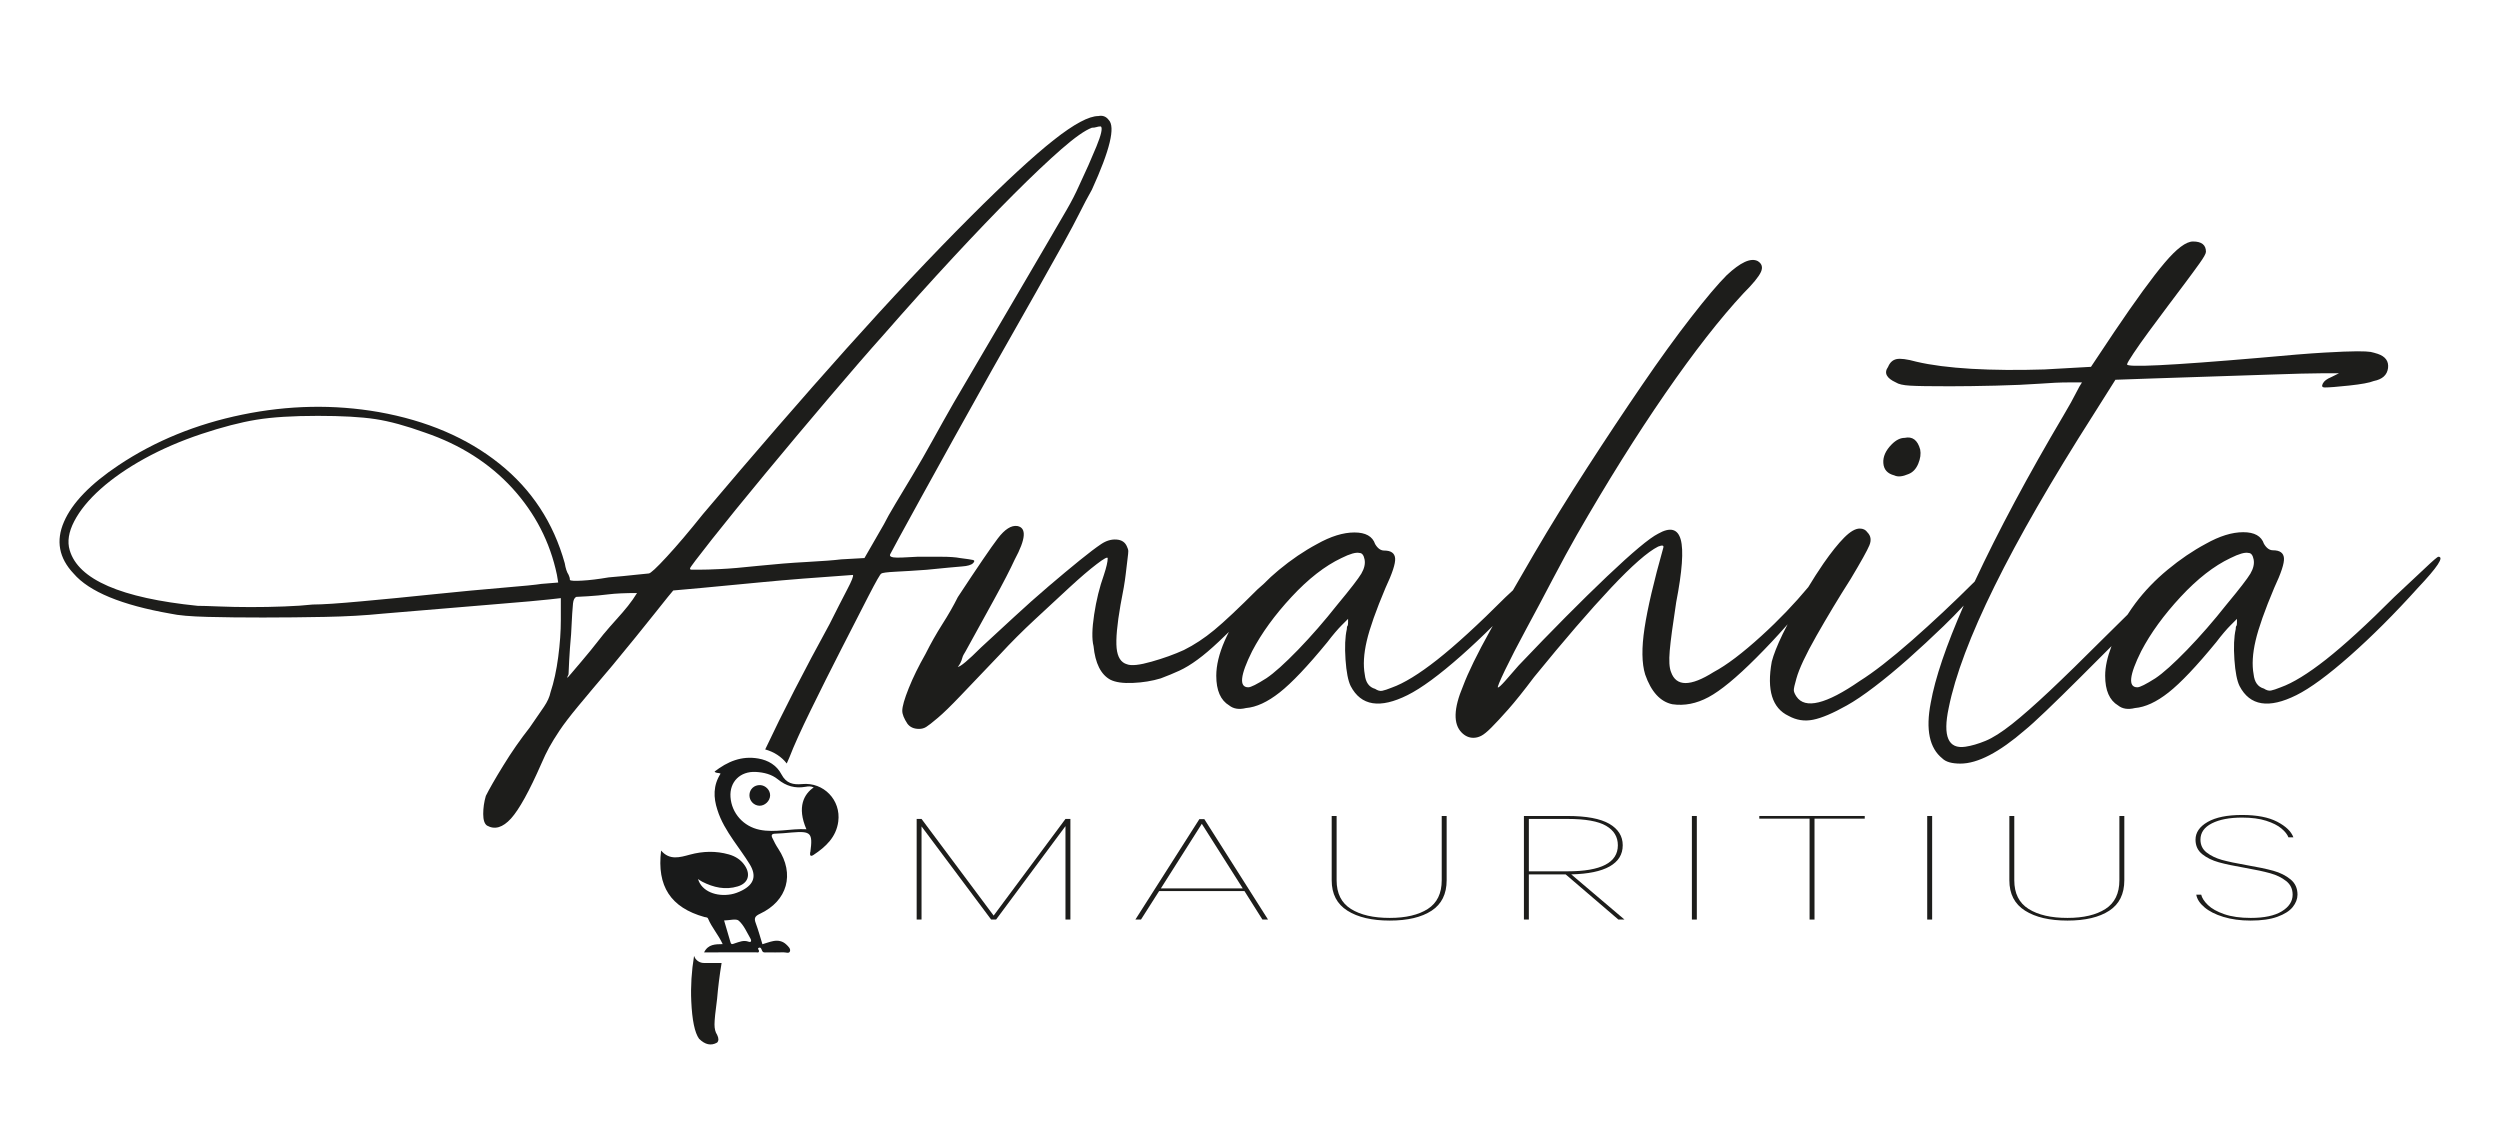 <?xml version="1.0" encoding="utf-8"?>
<!-- Generator: Adobe Illustrator 24.3.0, SVG Export Plug-In . SVG Version: 6.00 Build 0)  -->
<svg version="1.1" id="Calque_1" xmlns="http://www.w3.org/2000/svg" xmlns:xlink="http://www.w3.org/1999/xlink" x="0px" y="0px"
	 viewBox="0 0 441 201" style="enable-background:new 0 0 441 201;" xml:space="preserve">
<style type="text/css">
	.st0{fill:#1D1D1B;}
	.st1{fill:#191A1A;}
</style>
<g>
	<path class="st0" d="M188.82,144.46v17.75h-0.87v-16.48l-12.24,16.48h-0.87l-12.28-16.43v16.43h-0.86v-17.75h0.86l12.72,17.05
		l12.67-17.05H188.82z"/>
	<path class="st0" d="M219.52,157.18h-15.05l-3.2,5.03h-0.99l11.29-17.72h0.87l11.24,17.72h-0.99L219.52,157.18z M219.22,156.71
		L212,145.32l-7.22,11.39H219.22z"/>
	<path class="st0" d="M235.78,143.94v11.34c0,2.32,0.84,4,2.53,5.06c1.69,1.06,3.97,1.58,6.85,1.58c2.83,0,5.06-0.53,6.7-1.58
		c1.64-1.05,2.46-2.74,2.46-5.06v-11.34h0.87v11.34c0,2.42-0.89,4.21-2.66,5.37c-1.77,1.16-4.23,1.74-7.37,1.74
		s-5.64-0.58-7.48-1.75c-1.85-1.17-2.77-2.95-2.77-5.36v-11.34H235.78z"/>
	<path class="st0" d="M285.48,162.21l-9.3-7.97h-6.49v7.97h-0.87v-18.27h7.7c3.31,0,5.77,0.46,7.35,1.37
		c1.58,0.92,2.38,2.18,2.38,3.79c0,1.63-0.77,2.87-2.31,3.74c-1.54,0.87-3.8,1.33-6.77,1.4l9.39,7.97H285.48z M269.69,153.7h6.83
		c5.91,0,8.87-1.53,8.87-4.59c0-1.49-0.69-2.63-2.08-3.44c-1.38-0.81-3.65-1.21-6.79-1.21h-6.83V153.7z"/>
	<path class="st0" d="M299.32,143.94v18.27h-0.87v-18.27H299.32z"/>
	<path class="st0" d="M328.94,143.94v0.47h-8.86v17.8h-0.87v-17.8h-8.87v-0.47H328.94z"/>
	<path class="st0" d="M340.83,143.94v18.27h-0.87v-18.27H340.83z"/>
	<path class="st0" d="M355.32,143.94v11.34c0,2.32,0.84,4,2.53,5.06c1.69,1.06,3.97,1.58,6.85,1.58c2.83,0,5.06-0.53,6.7-1.58
		c1.64-1.05,2.46-2.74,2.46-5.06v-11.34h0.87v11.34c0,2.42-0.89,4.21-2.66,5.37c-1.77,1.16-4.23,1.74-7.37,1.74
		c-3.14,0-5.64-0.58-7.48-1.75c-1.85-1.17-2.77-2.95-2.77-5.36v-11.34H355.32z"/>
	<path class="st0" d="M404.43,160.01c-0.56,0.69-1.46,1.26-2.7,1.71c-1.24,0.45-2.81,0.67-4.71,0.67c-1.82,0-3.42-0.22-4.82-0.65
		c-1.4-0.43-2.51-0.99-3.33-1.69c-0.82-0.69-1.31-1.43-1.45-2.23h0.87c0.14,0.59,0.54,1.2,1.19,1.83c0.65,0.63,1.61,1.17,2.88,1.61
		c1.27,0.44,2.83,0.66,4.67,0.66c2.39,0,4.22-0.39,5.49-1.17c1.27-0.78,1.9-1.76,1.9-2.93c0-1-0.38-1.81-1.15-2.41
		c-0.77-0.61-1.7-1.06-2.81-1.37c-1.11-0.31-2.6-0.63-4.48-0.96c-1.9-0.33-3.43-0.65-4.58-0.97c-1.15-0.32-2.13-0.8-2.92-1.43
		c-0.79-0.63-1.19-1.48-1.19-2.56c0-1.26,0.71-2.31,2.14-3.13c1.43-0.82,3.45-1.23,6.08-1.23c2.6,0,4.66,0.4,6.18,1.19
		c1.53,0.8,2.48,1.71,2.86,2.75h-0.87c-0.2-0.52-0.62-1.04-1.25-1.57c-0.63-0.53-1.53-0.98-2.68-1.35
		c-1.15-0.37-2.57-0.56-4.24-0.56c-2.22,0-4,0.34-5.34,1.02c-1.34,0.68-2.01,1.64-2.01,2.87c0,0.95,0.37,1.71,1.1,2.28
		c0.74,0.57,1.64,1,2.7,1.3c1.07,0.29,2.54,0.61,4.41,0.93c1.93,0.33,3.49,0.66,4.67,0.99c1.18,0.33,2.18,0.83,3.01,1.51
		c0.82,0.67,1.23,1.57,1.23,2.7C405.27,158.59,404.99,159.31,404.43,160.01z"/>
</g>
<g>
	<path class="st1" d="M127.11,136.47c-0.39-0.21-0.77-0.01-1.06-0.37c2.29-1.76,4.74-2.81,7.7-2.3c1.8,0.31,3.27,1.21,4.1,2.8
		c0.84,1.6,2.07,1.86,3.65,1.71c3.78-0.37,6.87,2.82,6.37,6.61c-0.36,2.74-2.2,4.46-4.37,5.89c-0.48,0.32-0.68,0.13-0.59-0.42
		c0.01-0.04,0.03-0.08,0.04-0.12c0.44-3.35,0.11-3.7-3.28-3.42c-0.98,0.08-1.95,0.19-2.93,0.21c-0.61,0.01-0.73,0.27-0.51,0.73
		c0.31,0.66,0.65,1.32,1.05,1.92c2.94,4.46,1.64,9.21-3.24,11.49c-0.94,0.44-1.04,0.82-0.71,1.69c0.45,1.22,0.79,2.48,1.16,3.67
		c0.69-0.2,1.3-0.44,1.94-0.56c0.84-0.16,1.63,0,2.27,0.61c0.35,0.34,0.82,0.75,0.64,1.22c-0.15,0.42-0.73,0.15-1.12,0.16
		c-0.98,0.03-1.96,0.02-2.94,0.01c-0.31,0-0.67,0.11-0.85-0.3c-0.11-0.25-0.19-0.65-0.55-0.52c-0.36,0.13,0.03,0.4,0.01,0.59
		c-0.03,0.37-0.36,0.21-0.57,0.22c-2.98,0.01-5.95,0.01-9.12,0.01c0.73-1.48,2-1.43,3.28-1.46c-0.75-1.64-1.92-2.92-2.58-4.5
		c-0.11-0.27-0.41-0.21-0.64-0.28c-5.94-1.66-8.42-5.43-7.64-11.72c1.5,1.76,3.3,1.2,5.07,0.72c2.29-0.62,4.59-0.69,6.88-0.04
		c1.17,0.33,2.16,0.96,2.84,2c1.04,1.59,0.55,3.09-1.27,3.64c-2.19,0.67-4.27,0.19-6.26-0.82c-0.23-0.12-0.44-0.28-0.75-0.48
		c0.64,2.19,3.26,3.16,5.83,2.7c0.67-0.12,1.34-0.38,1.95-0.69c2.11-1.09,2.57-2.58,1.35-4.6c-0.89-1.46-1.93-2.83-2.89-4.24
		c-1.15-1.69-2.22-3.41-2.83-5.39C125.84,140.69,125.78,138.55,127.11,136.47z M143.54,138.9c-0.5-0.25-1-0.19-1.44-0.11
		c-1.85,0.33-3.44-0.13-4.89-1.32c-1.11-0.9-2.47-1.22-3.88-1.3c-2.76-0.15-4.66,1.75-4.47,4.43c0.2,2.87,2.3,5.19,5.13,5.77
		c2.76,0.57,5.48-0.25,8.26-0.09C140.54,142.33,141.85,140.05,143.54,138.9z M127.73,162.37c0.38,1.3,0.76,2.58,1.13,3.85
		c0.15,0.51,0.44,0.28,0.74,0.19c0.8-0.25,1.56-0.62,2.46-0.29c0.55,0.2,0.47-0.32,0.32-0.56c-0.63-1.09-1.15-2.33-2.05-3.14
		C129.88,161.99,128.71,162.36,127.73,162.37z"/>
	<path class="st1" d="M135.85,140.32c-0.02,0.99-0.96,1.86-1.93,1.81c-0.97-0.06-1.73-0.88-1.72-1.86c0.01-1.05,0.84-1.82,1.9-1.78
		C135.06,138.54,135.87,139.38,135.85,140.32z"/>
</g>
<g>
	<path class="st0" d="M336.67,83.62c0.76-0.3,1.33-0.91,1.71-1.82c0.38-0.91,0.49-1.75,0.34-2.51c-0.46-1.67-1.37-2.35-2.74-2.05
		c-0.76,0-1.52,0.38-2.28,1.14c-1.06,1.07-1.56,2.17-1.48,3.31c0.08,1.14,0.72,1.86,1.94,2.17
		C334.77,84.16,335.6,84.08,336.67,83.62z"/>
	<path class="st0" d="M430.13,98.21c-0.15,0-0.95,0.68-2.39,2.05c-1.45,1.37-3.23,3.04-5.36,5.02c-4.86,4.87-8.89,8.55-12.08,11.06
		c-3.19,2.51-5.85,4.14-7.98,4.9c-0.76,0.31-1.33,0.49-1.71,0.57c-0.38,0.08-0.8-0.04-1.25-0.34c-1.07-0.3-1.67-1.14-1.82-2.51
		c-0.31-1.67-0.19-3.65,0.34-5.93c0.53-2.28,1.63-5.39,3.3-9.35c1.21-2.58,1.79-4.33,1.71-5.24c-0.08-0.91-0.72-1.37-1.94-1.37
		c-0.61,0-1.14-0.38-1.59-1.14c-0.46-1.37-1.67-2.05-3.65-2.05c-1.98,0-4.18,0.68-6.61,2.05c-2.28,1.22-4.52,2.74-6.72,4.56
		c-2.21,1.82-4.1,3.8-5.7,5.93c-0.49,0.66-0.95,1.32-1.38,2c-1.19,1.16-2.51,2.46-3.98,3.93c-3.95,3.95-7.22,7.14-9.8,9.57
		c-2.59,2.43-4.79,4.37-6.61,5.81s-3.38,2.43-4.67,2.96c-1.29,0.53-2.47,0.87-3.53,1.03c-3.04,0.46-4.03-1.82-2.96-6.84
		c2.28-11.4,10.79-28.64,25.53-51.74l3.88-6.15l6.61-0.23c9.42-0.3,16.3-0.53,20.63-0.68c4.33-0.15,7.33-0.23,9-0.23h3.19
		l-1.37,0.68c-0.76,0.31-1.25,0.68-1.48,1.14c-0.23,0.46-0.11,0.68,0.34,0.68c0.76,0,2.2-0.11,4.33-0.34
		c2.13-0.23,3.57-0.49,4.33-0.8c1.52-0.3,2.35-1.06,2.51-2.28c0.15-1.21-0.46-2.05-1.82-2.51c-0.46-0.15-0.88-0.26-1.25-0.34
		c-0.38-0.07-1.18-0.11-2.39-0.11c-1.22,0-3.16,0.08-5.81,0.23c-2.66,0.15-6.42,0.46-11.28,0.91c-15.96,1.37-23.78,1.75-23.48,1.14
		c0-0.15,0.38-0.8,1.14-1.94c0.76-1.14,1.67-2.43,2.74-3.88c1.06-1.44,2.17-2.92,3.3-4.44c1.14-1.52,2.17-2.88,3.08-4.1
		c0.91-1.21,1.74-2.35,2.51-3.42c0.76-1.06,1.14-1.75,1.14-2.05c0-1.21-0.76-1.82-2.28-1.82c-1.22,0-2.89,1.25-5.01,3.76
		c-2.13,2.51-5.09,6.57-8.89,12.2l-4.1,6.15l-8.21,0.46c-4.71,0.15-9,0.11-12.88-0.11c-3.87-0.23-7.1-0.64-9.69-1.25
		c-1.67-0.46-2.85-0.61-3.53-0.46c-0.68,0.15-1.17,0.61-1.48,1.37c-0.76,1.06-0.3,1.98,1.37,2.74c0.46,0.31,1.29,0.5,2.51,0.57
		c1.22,0.08,3.57,0.11,7.07,0.11c2.28,0,4.94-0.04,7.98-0.11c3.04-0.07,5.62-0.19,7.75-0.34c1.97-0.15,3.68-0.23,5.13-0.23
		c1.44,0,2.24,0,2.39,0c-0.31,0.46-0.61,0.99-0.91,1.6c-0.31,0.61-0.65,1.25-1.03,1.94c-0.38,0.68-0.8,1.41-1.25,2.17
		c-6.33,10.7-11.57,20.5-15.73,29.41c-3.72,3.71-7.41,7.17-11.05,10.37c-3.73,3.27-6.8,5.66-9.23,7.18
		c-5.93,4.1-9.65,5.01-11.17,2.74c-0.3-0.46-0.46-0.83-0.46-1.14c0-0.3,0.15-0.99,0.46-2.05c0.46-1.67,1.63-4.18,3.53-7.52
		c1.9-3.34,3.91-6.69,6.04-10.03c1.82-3.04,2.92-5.01,3.3-5.93c0.38-0.91,0.26-1.67-0.34-2.28c-0.31-0.46-0.76-0.68-1.37-0.68
		c-0.76,0-1.67,0.53-2.74,1.6c-1.06,1.07-2.28,2.59-3.65,4.56c-0.93,1.35-1.82,2.75-2.68,4.17c-2.44,2.93-5.18,5.8-8.26,8.6
		c-3.34,3.04-6.15,5.17-8.43,6.38c-4.1,2.59-6.61,2.59-7.52,0c-0.31-0.76-0.38-2.01-0.23-3.76c0.15-1.75,0.53-4.59,1.14-8.55
		c1.06-5.47,1.33-9.15,0.8-11.06c-0.53-1.9-1.86-2.24-3.99-1.03c-1.52,0.76-4.52,3.27-9,7.52c-4.48,4.26-9.69,9.5-15.61,15.73
		c-0.91,1.06-1.71,1.98-2.39,2.74c-0.68,0.76-1.1,1.14-1.25,1.14c-0.15,0,0.27-1.03,1.25-3.08c0.99-2.05,2.24-4.48,3.76-7.29
		c1.52-2.81,3.08-5.73,4.67-8.78c1.6-3.04,3-5.62,4.22-7.75c5.32-9.27,10.52-17.59,15.61-24.96c5.09-7.37,9.69-13.26,13.79-17.67
		c1.67-1.67,2.7-2.92,3.08-3.76c0.38-0.83,0.19-1.48-0.57-1.94c-1.22-0.61-3.04,0.23-5.47,2.51c-1.52,1.52-3.61,3.99-6.27,7.41
		c-2.66,3.42-5.55,7.41-8.66,11.97c-3.12,4.56-6.35,9.42-9.69,14.59c-3.34,5.17-6.46,10.22-9.35,15.16
		c-1.31,2.24-2.54,4.37-3.73,6.44c-0.42,0.39-0.84,0.78-1.29,1.2c-4.86,4.87-8.89,8.55-12.08,11.06c-3.19,2.51-5.85,4.14-7.98,4.9
		c-0.76,0.31-1.33,0.49-1.71,0.57c-0.38,0.08-0.8-0.04-1.25-0.34c-1.07-0.3-1.67-1.14-1.82-2.51c-0.31-1.67-0.19-3.65,0.34-5.93
		c0.53-2.28,1.63-5.39,3.3-9.35c1.21-2.58,1.79-4.33,1.71-5.24c-0.08-0.91-0.72-1.37-1.94-1.37c-0.61,0-1.14-0.38-1.59-1.14
		c-0.46-1.37-1.67-2.05-3.65-2.05c-1.98,0-4.18,0.68-6.61,2.05c-2.28,1.22-4.52,2.74-6.72,4.56c-0.97,0.8-1.88,1.64-2.73,2.51
		c-0.33,0.29-0.68,0.6-1.03,0.91c-3.34,3.34-5.89,5.74-7.64,7.18c-1.75,1.45-3.53,2.62-5.36,3.53c-1.67,0.76-3.57,1.45-5.7,2.05
		c-2.13,0.61-3.57,0.76-4.33,0.46c-1.06-0.3-1.67-1.25-1.83-2.85c-0.15-1.6,0.08-4.14,0.69-7.64c0.46-2.28,0.76-4.06,0.91-5.36
		c0.15-1.29,0.26-2.24,0.34-2.85c0.08-0.61,0.12-1.03,0.12-1.25c0-0.23-0.08-0.49-0.23-0.8c-0.31-0.76-0.91-1.18-1.83-1.25
		c-0.91-0.07-1.82,0.19-2.73,0.8c-0.91,0.61-2.17,1.56-3.76,2.85c-1.59,1.29-3.42,2.81-5.47,4.56c-2.05,1.75-4.1,3.57-6.15,5.47
		c-2.05,1.9-3.99,3.69-5.81,5.36c-2.28,2.28-3.65,3.42-4.1,3.42c0.15-0.15,0.31-0.38,0.46-0.68c0.15-0.3,0.27-0.61,0.34-0.91
		c0.08-0.3,0.26-0.68,0.57-1.14c1.67-3.04,3.34-6.08,5.02-9.12c1.67-3.04,2.88-5.39,3.65-7.07c1.97-3.65,2.13-5.62,0.46-5.93
		c-1.06-0.15-2.2,0.57-3.42,2.17c-1.22,1.6-3.57,5.05-7.07,10.37c-0.76,1.52-1.67,3.12-2.74,4.79c-1.06,1.67-2.05,3.42-2.96,5.24
		c-1.21,2.13-2.2,4.14-2.96,6.04c-0.76,1.9-1.14,3.23-1.14,3.99c0,0.61,0.31,1.37,0.91,2.28c0.46,0.61,1.14,0.91,2.05,0.91
		c0.46,0,0.88-0.11,1.25-0.34c0.38-0.23,1.06-0.76,2.05-1.6c0.99-0.83,2.32-2.13,3.99-3.88c1.67-1.75,4.02-4.22,7.07-7.41
		c1.82-1.97,3.83-3.99,6.04-6.04c2.2-2.05,4.25-3.95,6.15-5.7c1.9-1.75,3.49-3.11,4.79-4.1c1.29-0.99,1.94-1.33,1.94-1.03
		c0,0.61-0.23,1.6-0.68,2.96c-0.76,2.13-1.33,4.44-1.71,6.95c-0.38,2.51-0.42,4.37-0.11,5.58c0.3,3.04,1.29,5.02,2.96,5.93
		c0.91,0.46,2.24,0.65,3.99,0.57c1.74-0.07,3.38-0.34,4.9-0.8c1.22-0.46,2.32-0.91,3.31-1.37c0.99-0.46,2.05-1.1,3.19-1.94
		c1.14-0.83,2.39-1.9,3.76-3.19c0.55-0.52,1.15-1.09,1.77-1.7c-0.26,0.52-0.52,1.05-0.75,1.58c-0.99,2.28-1.48,4.33-1.48,6.15
		c0,2.59,0.76,4.33,2.28,5.24c0.76,0.61,1.75,0.76,2.96,0.46c1.82-0.15,3.8-1.06,5.93-2.74c2.13-1.67,4.94-4.63,8.43-8.89
		c0.46-0.61,0.91-1.17,1.37-1.71c0.46-0.53,0.83-0.95,1.14-1.25l1.14-1.14v0.68c0,0.31-0.04,0.5-0.11,0.57
		c-0.08,0.08-0.11,0.27-0.11,0.57c-0.31,1.37-0.38,3.16-0.23,5.36c0.15,2.2,0.46,3.76,0.91,4.67c1.82,3.5,5.16,4.03,10.03,1.6
		c2.43-1.21,5.59-3.53,9.46-6.95c1.83-1.62,3.69-3.37,5.57-5.24c-0.15,0.26-0.3,0.54-0.45,0.8c-2.28,4.1-3.88,7.37-4.79,9.8
		c-1.67,3.95-1.75,6.69-0.23,8.21c0.61,0.61,1.29,0.91,2.05,0.91c0.46,0,0.91-0.11,1.37-0.34c0.46-0.23,1.07-0.72,1.82-1.48
		c0.76-0.76,1.75-1.82,2.96-3.19c1.21-1.37,2.74-3.27,4.56-5.7c5.32-6.53,9.84-11.77,13.56-15.73c3.72-3.95,6.5-6.38,8.32-7.29
		c0.76-0.3,1.06-0.23,0.91,0.23c-1.67,5.93-2.77,10.64-3.3,14.13c-0.53,3.5-0.5,6.23,0.11,8.21c1.06,3.04,2.66,4.79,4.79,5.24
		c2.13,0.31,4.25-0.11,6.38-1.25c2.13-1.14,4.94-3.45,8.43-6.95c1.82-1.82,3.57-3.68,5.24-5.58c0.1-0.11,0.19-0.22,0.29-0.33
		c-0.29,0.57-0.59,1.13-0.86,1.69c-0.99,2.05-1.63,3.69-1.94,4.9c-0.91,5.01,0.08,8.21,2.96,9.57c1.37,0.76,2.81,0.99,4.33,0.68
		c1.52-0.3,3.49-1.14,5.93-2.51c1.37-0.76,3-1.86,4.9-3.31c1.9-1.44,3.87-3.08,5.93-4.9c2.05-1.82,4.14-3.76,6.27-5.81
		c1.23-1.19,2.41-2.39,3.54-3.61c-3.1,7.08-5.05,12.81-5.82,17.17c-0.91,4.71-0.23,7.98,2.05,9.8c0.61,0.61,1.67,0.91,3.19,0.91
		c3.04,0,6.84-1.98,11.4-5.93c0.76-0.61,2.01-1.75,3.76-3.42c1.75-1.67,3.72-3.61,5.93-5.81c1.8-1.8,3.66-3.66,5.56-5.56
		c-0.73,1.91-1.12,3.65-1.12,5.22c0,2.59,0.76,4.33,2.28,5.24c0.76,0.61,1.75,0.76,2.96,0.46c1.82-0.15,3.8-1.06,5.93-2.74
		c2.13-1.67,4.94-4.63,8.43-8.89c0.46-0.61,0.91-1.17,1.37-1.71c0.46-0.53,0.83-0.95,1.14-1.25l1.14-1.14v0.68
		c0,0.31-0.04,0.5-0.11,0.57c-0.08,0.08-0.11,0.27-0.11,0.57c-0.31,1.37-0.38,3.16-0.23,5.36c0.15,2.2,0.46,3.76,0.91,4.67
		c1.82,3.5,5.16,4.03,10.03,1.6c2.43-1.21,5.59-3.53,9.46-6.95c3.87-3.42,7.86-7.41,11.97-11.97
		C429.98,100.04,431.19,98.21,430.13,98.21z M235.92,106.65c-2.28,2.89-4.6,5.55-6.95,7.98c-2.36,2.43-4.22,4.1-5.58,5.01
		c-1.67,1.06-2.74,1.6-3.19,1.6c-1.67,0-1.44-2.13,0.68-6.38c1.67-3.19,3.99-6.38,6.95-9.57c2.96-3.19,5.89-5.47,8.78-6.84
		c1.52-0.76,2.58-1.06,3.19-0.91c0.46,0,0.76,0.38,0.91,1.14c0.15,0.76-0.04,1.6-0.57,2.51C239.6,102.09,238.2,103.91,235.92,106.65
		z M392.75,106.65c-2.28,2.89-4.6,5.55-6.95,7.98c-2.36,2.43-4.22,4.1-5.58,5.01c-1.67,1.06-2.74,1.6-3.19,1.6
		c-1.67,0-1.44-2.13,0.68-6.38c1.67-3.19,3.99-6.38,6.95-9.57c2.96-3.19,5.89-5.47,8.78-6.84c1.52-0.76,2.58-1.06,3.19-0.91
		c0.46,0,0.76,0.38,0.91,1.14c0.15,0.76-0.04,1.6-0.57,2.51C396.43,102.09,395.03,103.91,392.75,106.65z"/>
	<path class="st0" d="M133.99,140.28c0,0.04,0.01,0.07,0.02,0.08l-0.01-0.14L133.99,140.28z"/>
	<path class="st0" d="M169.7,99.92c0.99-0.07,1.63-0.26,1.94-0.57c0.3-0.3,0.3-0.49,0-0.57c-0.31-0.07-1.07-0.19-2.28-0.34
		c-0.76-0.15-1.86-0.23-3.31-0.23c-1.45,0-2.85,0-4.22,0c-2.28,0.15-3.69,0.19-4.22,0.11c-0.53-0.07-0.72-0.26-0.57-0.57
		c0.3-0.61,2.13-3.95,5.47-10.03c3.34-6.08,7.52-13.6,12.54-22.57c3.19-5.62,5.77-10.18,7.75-13.68c1.97-3.49,3.57-6.34,4.79-8.55
		c1.21-2.2,2.17-3.99,2.85-5.36c0.68-1.37,1.4-2.74,2.17-4.1c3.19-6.99,4.18-11.09,2.96-12.31c-0.46-0.61-1.06-0.83-1.82-0.68
		c-1.67,0-4.3,1.41-7.86,4.22c-3.57,2.81-8.47,7.33-14.7,13.56c-6.84,6.84-14.13,14.59-21.88,23.25
		c-7.75,8.66-16.18,18.39-25.3,29.18c-2.43,3.04-4.56,5.55-6.38,7.52c-1.82,1.98-2.89,2.96-3.19,2.96c-0.15,0-0.91,0.08-2.28,0.23
		c-1.37,0.15-2.96,0.31-4.79,0.46c-1.82,0.31-3.38,0.5-4.67,0.57c-1.29,0.08-2.02,0.04-2.17-0.11c0-0.3-0.08-0.61-0.23-0.91
		c-0.31-0.46-0.53-1.14-0.68-2.05C97.63,92.21,93.8,86.36,88.1,81.8c-5.7-4.56-12.8-7.6-21.31-9.12c-7.9-1.37-15.92-1.21-24.05,0.46
		c-8.13,1.67-15.39,4.64-21.77,8.89c-5.02,3.34-8.25,6.69-9.69,10.03c-1.45,3.34-0.88,6.38,1.71,9.12c2.74,3.19,8.43,5.55,17.1,7.07
		c1.37,0.31,3.53,0.49,6.5,0.57c2.96,0.08,6.23,0.11,9.8,0.11c3.57,0,7.22-0.04,10.94-0.11c3.72-0.07,7.1-0.26,10.14-0.57
		c7.14-0.61,13.52-1.14,19.15-1.6c5.62-0.46,9.04-0.76,10.26-0.91l2.05-0.23v3.88c0,1.98-0.15,4.14-0.46,6.5
		c-0.31,2.36-0.76,4.44-1.37,6.27c-0.15,0.76-0.53,1.6-1.14,2.51c-0.61,0.91-1.45,2.13-2.51,3.65c-1.67,2.13-3.23,4.37-4.67,6.72
		c-1.45,2.35-2.47,4.14-3.08,5.36c-0.31,1.06-0.46,2.13-0.46,3.19c0,1.06,0.23,1.75,0.68,2.05c1.37,0.76,2.77,0.34,4.22-1.25
		c1.44-1.6,3.23-4.83,5.36-9.69c0.46-1.06,0.91-2.02,1.37-2.85c0.46-0.84,1.06-1.82,1.82-2.96c0.76-1.14,1.86-2.58,3.31-4.33
		c1.44-1.75,3.46-4.14,6.04-7.18c2.88-3.49,5.36-6.53,7.41-9.12c2.05-2.58,3.15-3.95,3.31-4.1c0.15,0,1.86-0.15,5.13-0.46
		c3.27-0.3,6.87-0.65,10.83-1.03c3.95-0.38,9.19-0.8,15.73-1.25c0.15,0.15-0.19,1.03-1.03,2.62c-0.84,1.6-1.86,3.61-3.08,6.04
		c-4.5,8.21-8.27,15.57-11.36,22.12c1.59,0.44,2.87,1.29,3.8,2.48c0.16-0.38,0.32-0.74,0.49-1.12c0.76-1.98,2.01-4.75,3.76-8.32
		c1.75-3.57,3.53-7.14,5.36-10.71c1.82-3.57,3.42-6.69,4.79-9.35c1.37-2.66,2.13-3.99,2.28-3.99c0.15-0.15,0.99-0.26,2.51-0.34
		c1.52-0.07,3.34-0.19,5.47-0.34C166.62,100.19,168.71,100,169.7,99.92z M95.5,103c-0.91,0.15-3.19,0.38-6.84,0.68
		c-3.65,0.31-7.68,0.68-12.08,1.14c-4.41,0.46-8.66,0.88-12.77,1.25c-4.1,0.38-6.99,0.57-8.66,0.57c-1.37,0.15-3.04,0.27-5.01,0.34
		c-1.98,0.08-3.95,0.11-5.93,0.11c-1.98,0-3.84-0.04-5.58-0.11c-1.75-0.07-3-0.11-3.76-0.11c-13.53-1.37-21.05-4.63-22.57-9.8
		c-0.46-1.52-0.19-3.23,0.8-5.13c0.99-1.9,2.54-3.8,4.67-5.7c2.13-1.9,4.71-3.68,7.75-5.36c3.04-1.67,6.38-3.11,10.03-4.33
		c3.65-1.21,6.87-2.05,9.69-2.51c2.81-0.46,6.42-0.68,10.83-0.68c4.25,0,7.64,0.19,10.14,0.57c2.51,0.38,5.43,1.18,8.78,2.39
		c6.23,2.13,11.36,5.4,15.39,9.8c4.02,4.41,6.65,9.5,7.86,15.27l0.23,1.37L95.5,103z M110.78,106.88c-0.61,0.76-1.29,1.56-2.05,2.39
		c-0.76,0.84-1.52,1.71-2.28,2.62c-1.67,2.13-2.96,3.73-3.88,4.79c-0.91,1.06-1.56,1.82-1.94,2.28c-0.38,0.46-0.57,0.65-0.57,0.57
		c0-0.07,0.07-0.26,0.23-0.57c0-0.15,0.04-0.95,0.11-2.39c0.07-1.44,0.19-3,0.34-4.67c0.15-3.04,0.26-4.86,0.34-5.47
		c0.07-0.61,0.26-0.99,0.57-1.14c0.15,0,0.83-0.04,2.05-0.11c1.21-0.07,2.43-0.19,3.65-0.34c1.21-0.15,2.89-0.23,5.02-0.23
		C111.92,105.36,111.38,106.12,110.78,106.88z M152.49,98.44l-4.1,0.23c-1.22,0.15-3.23,0.31-6.04,0.46
		c-2.81,0.15-5.66,0.38-8.55,0.68c-2.89,0.31-5.13,0.5-6.72,0.57c-1.6,0.08-2.81,0.11-3.65,0.11c-0.84,0-1.33,0-1.48,0
		c-0.15,0-0.23-0.07-0.23-0.23c0-0.15,1.29-1.86,3.87-5.13c2.58-3.27,5.7-7.1,9.35-11.51c3.65-4.41,7.41-8.89,11.28-13.45
		c3.88-4.56,7.1-8.28,9.69-11.17c4.25-4.86,8.32-9.38,12.2-13.56c3.88-4.18,7.44-7.9,10.71-11.17c3.27-3.27,6.08-5.93,8.43-7.98
		c2.35-2.05,4.14-3.31,5.36-3.76c0.3,0,0.57-0.04,0.8-0.11c0.23-0.07,0.42-0.11,0.57-0.11h0.23c0.3,0.31,0.04,1.48-0.8,3.53
		c-0.84,2.05-1.86,4.37-3.08,6.95c-0.61,1.37-1.33,2.77-2.17,4.22c-0.84,1.45-2.05,3.53-3.65,6.27c-1.6,2.74-3.69,6.31-6.27,10.71
		c-2.59,4.41-5.93,10.11-10.03,17.1c-1.22,2.13-2.43,4.3-3.65,6.5c-1.22,2.2-2.39,4.26-3.53,6.15c-1.14,1.9-2.17,3.61-3.08,5.13
		c-0.91,1.52-1.6,2.74-2.05,3.65L152.49,98.44z"/>
	<path class="st0" d="M127.29,169.87c-0.4,0-0.8,0-1.21,0h-1.9c-0.64,0-1.24-0.33-1.58-0.88c-0.07-0.12-0.12-0.24-0.17-0.37
		c-0.44,2.71-0.61,5.38-0.49,8c0.15,3.34,0.61,5.55,1.37,6.61c1.06,1.06,2.13,1.29,3.19,0.68c0.3-0.31,0.3-0.76,0-1.37
		c-0.31-0.46-0.46-1.06-0.46-1.82c0-0.76,0.15-2.28,0.46-4.56C126.67,174.14,126.93,172.04,127.29,169.87z"/>
</g>
</svg>
